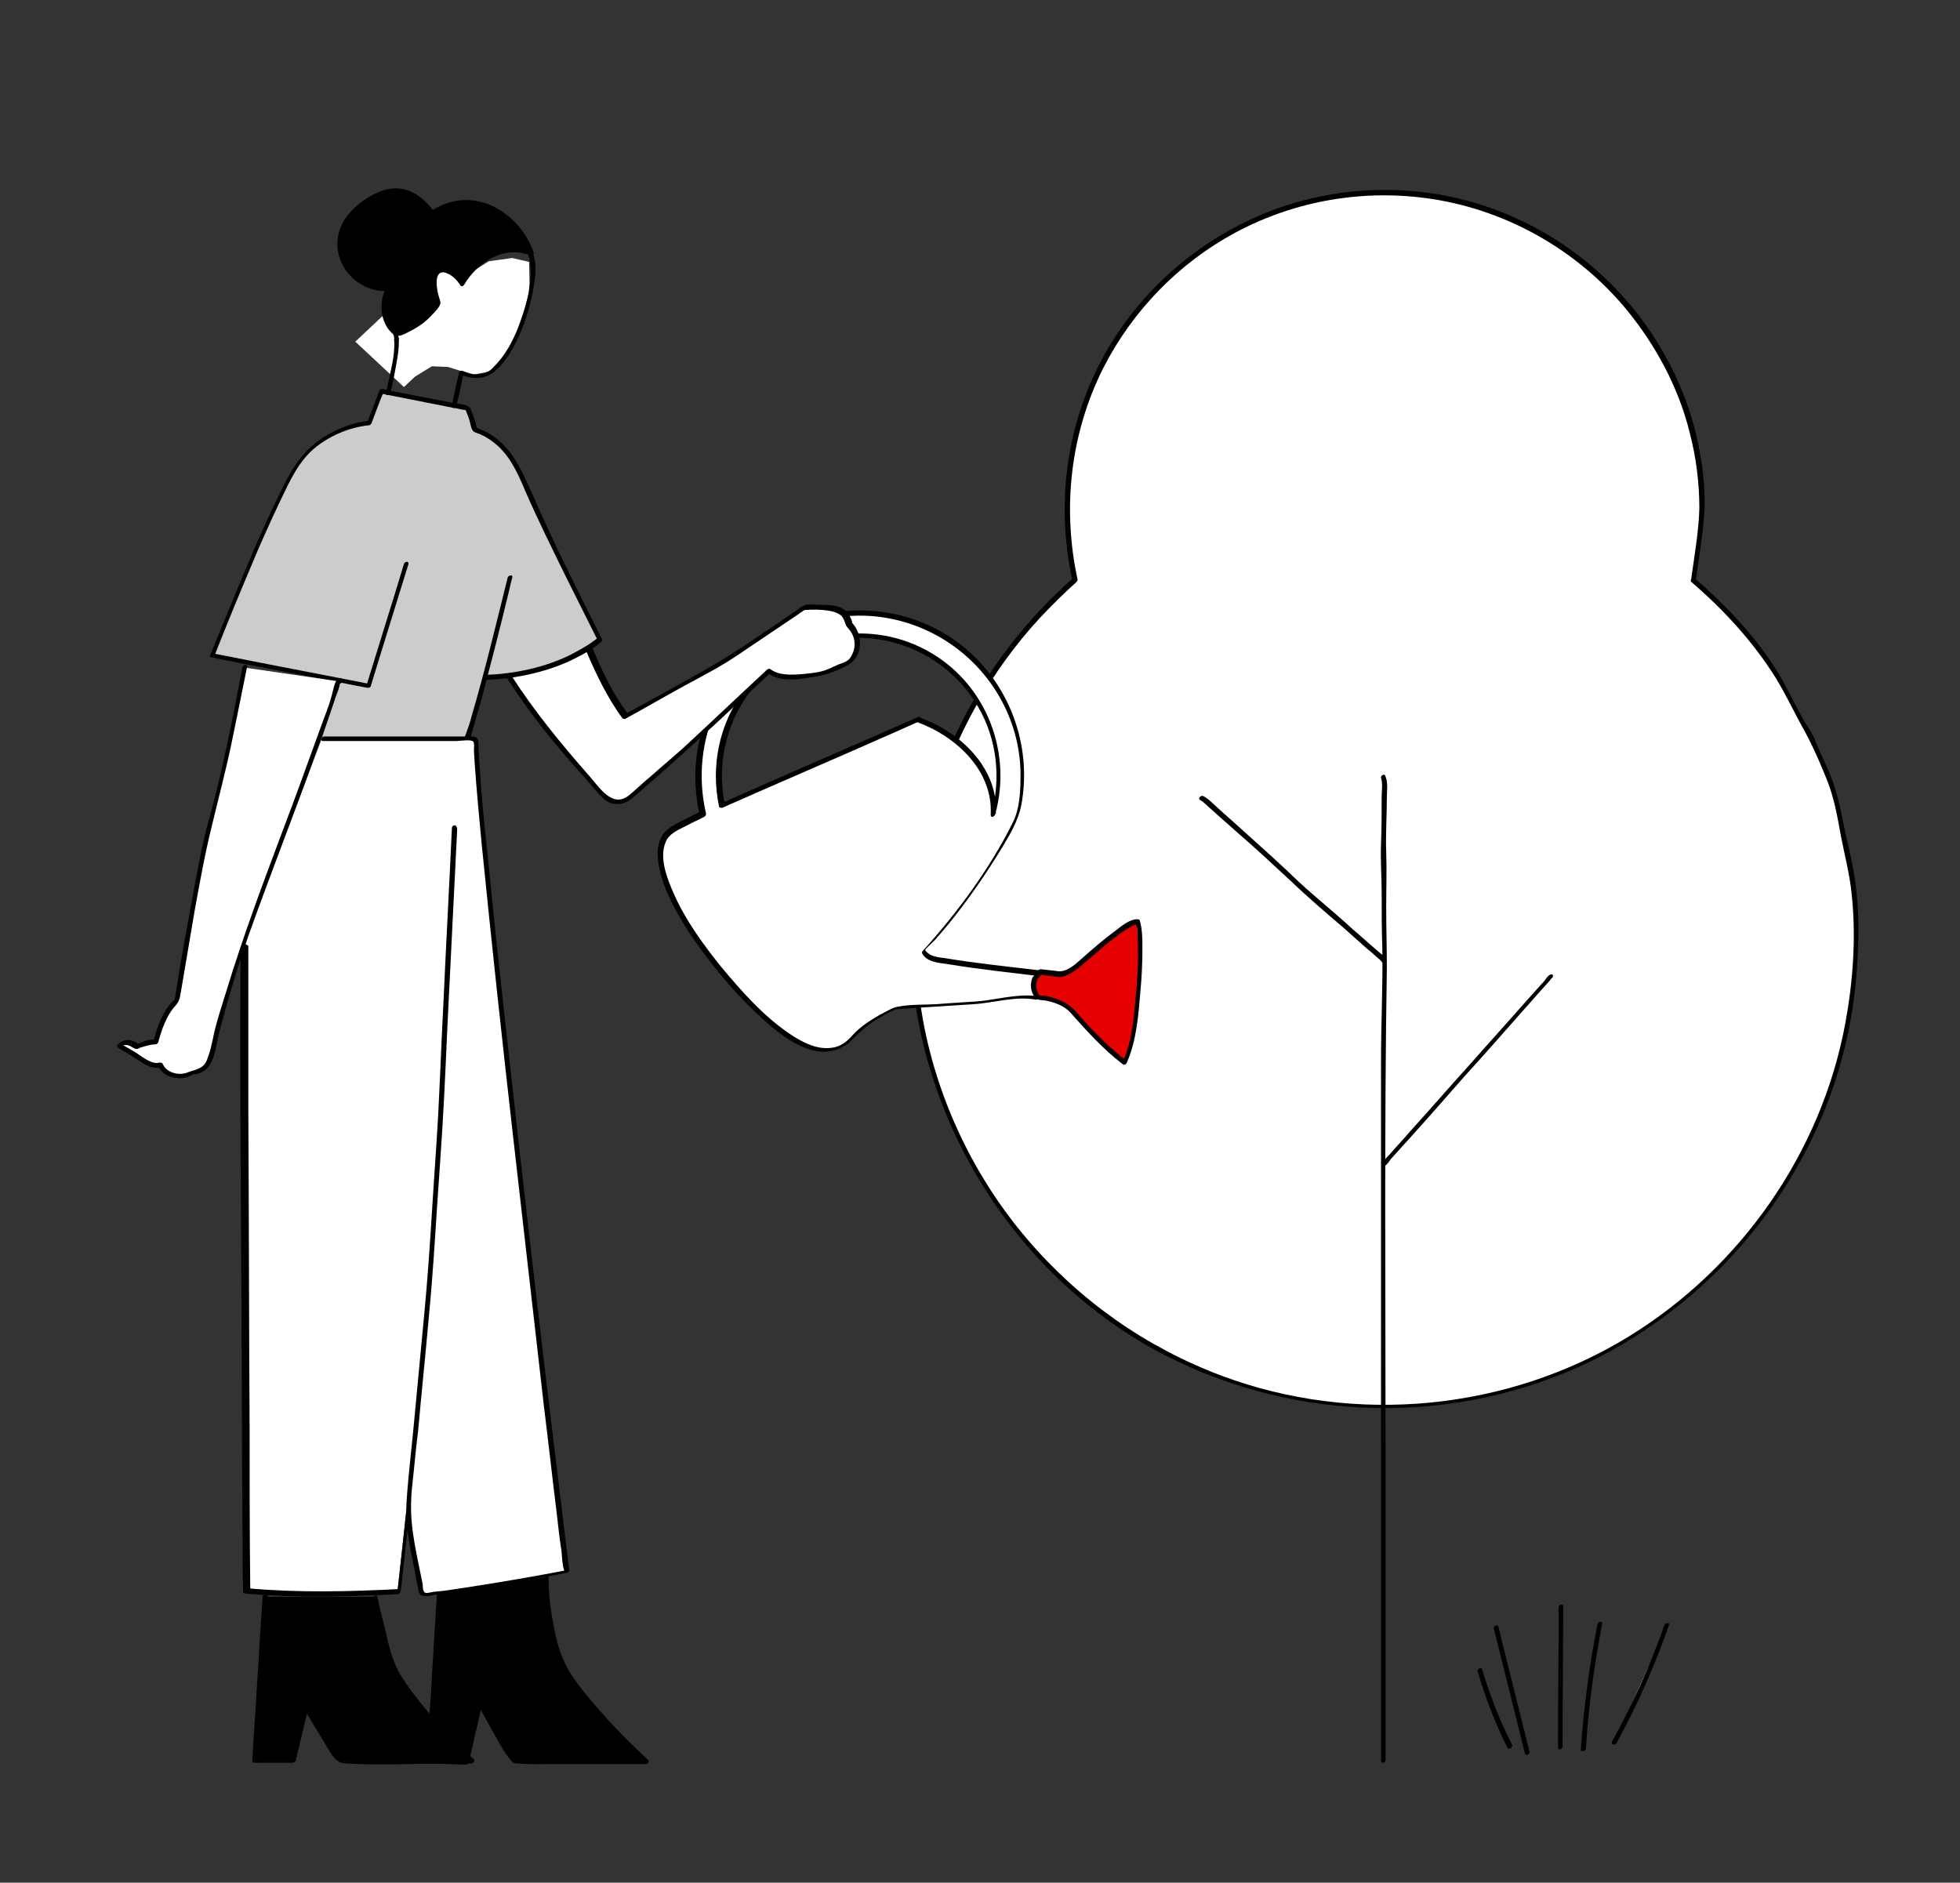 <?xml version="1.0" encoding="utf-8"?>
<!-- Generator: Adobe Illustrator 25.4.1, SVG Export Plug-In . SVG Version: 6.00 Build 0)  -->
<svg version="1.1" id="Layer_3" xmlns="http://www.w3.org/2000/svg" xmlns:xlink="http://www.w3.org/1999/xlink" x="0px" y="0px"
	 viewBox="0 0 302.3 290.4" style="enable-background:new 0 0 302.3 290.4;" xml:space="preserve">
<rect x="0" y="0" width="302.3" height="290.4" fill="#333333" stroke="none"/>
<style type="text/css">
	.st0{fill:#E60000;}
	.st1{fill:#FFFFFF;}
	.st2{fill:#CCCCCC;}
	.st3{fill:#757575;}
	.st4{fill:#2B2B2B;}
	.st5{fill:#B0B0B0;}
	.st6{fill:#474747;}
	.st7{fill:#0F0400;}
	.st8{fill:#8A8984;}
</style>
<g>
	<g>
		<path class="st1" d="M261.3,89.3c0.5-3.4,0.9-6.8,1.3-10.7c0-6.6-1.2-13.2-3.9-19.1c-2.5-5.9-6.1-11.1-10.5-15.6
			c-8.9-8.9-21.1-14.3-34.6-14.3c-27.1,0-49,21.9-49,49c0,3.7,0.5,7.3,1.3,10.7c-15.3,13.3-25,32.9-25,54.8c0,8,1.3,15.8,3.7,23
			c2.3,7,5.9,13.7,10.3,20c4.4,5.7,9.6,11.4,15.7,15.7c5.9,4.5,12.8,7.9,20,10.3c7.2,2.4,15,3.7,23,3.7c32.1,0,59.4-20.8,69-49.7
			c2.4-7.2,3.7-15,3.7-23c0.2-3.6-0.3-7.1-0.8-10.7c-0.9-3.1-1.5-7.2-2.3-10.2c-0.7-3.1-2.5-6.3-3.6-9.5c-2.2-3.4-3-5.8-5-9.1
			c-1.6-2.7-3.6-5.3-5.8-7.9C266.5,94.1,263.9,91.6,261.3,89.3"/>
		<g>
			<path d="M261.6,89.2c0.5-3.5,1.1-7.2,1.3-10.7c0.1-3.4-0.3-6.8-1-10.1c-1.3-6.4-4.1-12.6-7.8-17.9c-6.9-9.9-17.4-17.1-29.2-19.9
				c-10.6-2.5-22-1.4-31.9,3.2c-9.1,4.2-16.8,11.1-21.9,19.6c-6.5,10.9-8.4,23.8-5.7,36.1c0.1-0.1,0.1-0.3,0.2-0.4
				c-16.8,14.7-26.2,36.5-25.1,58.9c1.3,25.4,16.5,49.3,39.1,61c20.4,10.5,45,11,65.7,1c17.6-8.6,31.4-24.2,37.6-42.8
				c2.1-6.3,3.3-12.9,3.6-19.5c0.2-3.5,0.2-6.9-0.2-10.4c-0.3-3-1-5.9-1.7-8.9c-0.6-2.9-1.1-5.8-2.2-8.6c-0.6-1.5-1.3-2.9-1.9-4.3
				c-0.3-0.6-0.5-1.3-0.8-1.9c-0.4-0.8-0.9-1.5-1.4-2.3c-1.4-2.5-2.6-5.1-4.1-7.6c-1.8-2.9-3.9-5.6-6.2-8.1
				c-2.1-2.3-4.3-4.4-6.6-6.4c-0.3-0.3-0.9,0.3-0.5,0.6c5,4.3,9.5,9.2,13,14.8c1.4,2.3,2.6,4.8,3.9,7.2c1.6,2.8,2.9,5.8,4.1,8.8
				c1,2.6,1.5,5.4,2,8.2c0.6,3.1,1.4,6.1,1.7,9.2c0.7,6.6,0.2,13.4-1,19.9c-3.7,19.9-16.1,37.6-33.3,48.2
				c-18.7,11.5-42.3,13.8-62.9,6.1c-11.7-4.4-21.9-11.6-30-21.1c-8.1-9.5-13.7-21.2-16-33.5c-4.1-22.3,2.6-45.6,18-62.3
				c1.8-1.9,3.6-3.7,5.6-5.5c0.1-0.1,0.2-0.2,0.2-0.4c-2.4-11.1-1.1-22.6,4-32.7c4.5-8.8,11.6-16.1,20.3-20.8c9.3-5,20-6.8,30.4-5.2
				c11.7,1.8,22.5,8,30,17.1c4.5,5.5,8,12,9.7,18.9c1,3.8,1.5,7.8,1.5,11.7c-0.1,3.7-0.8,7.5-1.3,11.2
				C260.8,89.8,261.6,89.6,261.6,89.2L261.6,89.2z"/>
		</g>
	</g>
	<g>
		<g>
			<path class="st1" d="M160.4,150L160.4,150c-1.4-0.2-3.7-0.5-7.3-0.9c-9.7-1.2-10.3-1.4-10.8-2.5c10.1-11.2,14.3-20.8,14.3-20.8
				c0.2-0.8,0.4-1.6,0.5-2.5c2.2-13.6-7.1-26.5-20.8-28.6s-26.5,7.1-28.6,20.8c-0.5,3.4-0.4,6.8,0.4,9.9l-0.1,0.1
				c0,0-0.9,0.4-4.7,2.5c-3.8,2.1-1.6,11.4,10,24.4c11.6,13,16.3,9.6,18.2,7.3c1.9-2.3,6.5-4.3,6.5-4.3l13.3-0.9c0,0,4.5-1,8.6-0.7
				l0.1,0L160.4,150z M141.7,110.9l-30.3,13.2c-0.6-2.6-0.7-5.3-0.2-8.1c1.9-11.8,12.9-19.8,24.7-17.9c11.8,1.9,19.8,12.9,17.9,24.7
				c-0.1,0.9-0.3,1.8-0.6,2.7l0.1-1C153.1,115,141.7,110.9,141.7,110.9z"/>
			<g>
				<path d="M141.6,110.6c-8.8,3.9-17.7,7.7-26.5,11.6c-1.3,0.6-2.5,1.1-3.8,1.7c0.2,0.1,0.3,0.1,0.5,0.2
					c-2.2-10.5,3.7-21.3,14-24.7c9.5-3.1,20.1,1,25.1,9.7c2.9,5,3.5,11,2,16.5c0.2,0,0.5,0,0.7-0.1c0.4-7-5.5-12.6-11.7-14.8
					c-0.4-0.1-0.8,0.5-0.4,0.7c6,2.2,11.7,7.5,11.3,14.3c0,0.5,0.6,0.3,0.7-0.1c2.8-10.2-1.9-21.2-11.6-25.8
					c-9.4-4.5-21-1.5-27.2,6.8c-3.8,5.1-5.1,11.6-3.8,17.8c0,0.2,0.3,0.2,0.5,0.2c8.8-3.9,17.7-7.7,26.5-11.6
					c1.3-0.6,2.5-1.1,3.8-1.7C142.2,111,142.1,110.4,141.6,110.6z"/>
				<path d="M160.8,150.1C160.8,150.1,160.8,150,160.8,150.1c0-0.2-0.1-0.4-0.3-0.4c-4.9-0.6-9.9-1.1-14.7-1.9
					c-0.8-0.1-2-0.2-2.7-0.8c-0.1-0.1-0.4-0.3-0.4-0.5c0-0.1,1.3-1.3,1.5-1.5c0.6-0.7,1.2-1.4,1.8-2.1c3.2-3.9,6.1-8.1,8.7-12.4
					c1.2-2,2.3-3.9,2.8-6.2c1.8-9.4-1.9-19.2-9.5-25c-7.7-5.9-18.5-6.8-27.1-2.3c-10.3,5.4-15.6,17.3-13,28.6
					c0.1-0.2,0.2-0.3,0.3-0.5c-0.6,0.3-1.2,0.6-1.8,0.9c-1.3,0.7-2.9,1.3-3.9,2.4c-1.3,1.5-1.2,3.7-0.8,5.5c0.7,3.5,2.6,6.8,4.5,9.8
					c3,4.5,6.5,8.8,10.4,12.5c3.1,3,8.8,8,13.5,5.2c0.6-0.3,1-0.7,1.5-1.2c1.3-1.3,2.6-2.4,4.2-3.3c0.6-0.4,1.3-0.7,1.9-1
					c0.1-0.1,0.3-0.1,0.4-0.2c0.1,0-0.3,0.1,0,0c0.9-0.1,1.8-0.1,2.6-0.2c3.1-0.2,6.3-0.4,9.4-0.6c3.2-0.2,6.5-1.3,9.7-0.7
					c0.2,0,0.5-0.2,0.5-0.4C160.5,152.5,160.7,151.3,160.8,150.1c0.1-0.6-0.7-0.3-0.7,0.1c-0.1,1.3-0.2,2.6-0.3,3.9
					c0.2-0.1,0.3-0.3,0.5-0.4c-2.9-0.5-6.3,0.4-8.9,0.7c-2.4,0.2-4.7,0.3-7.1,0.5c-1.9,0.1-4,0-5.9,0.4c-0.9,0.2-1.8,0.8-2.6,1.2
					c-1.6,0.9-3.1,1.9-4.3,3.2c-0.9,1-1.8,1.7-3.1,1.9c-2.4,0.4-4.8-0.9-6.7-2.2c-4.1-2.8-7.4-6.6-10.5-10.3
					c-2.8-3.5-5.5-7.2-7.3-11.3c-1-2.3-2.3-5.5-1.2-8c0.6-1.4,2.4-2,3.7-2.7c0.7-0.4,1.5-0.7,2.2-1.1c0.2-0.1,0.3-0.3,0.3-0.5
					c-2-8.5,0.5-17.6,6.8-23.7c5.7-5.5,13.8-7.9,21.5-6.4c7.4,1.4,13.9,6.2,17.4,12.9c1.8,3.4,2.8,7.3,2.8,11.2
					c0,2.5-0.1,5.2-1.2,7.4c-3.6,7.2-8.5,13.8-13.9,19.8c-0.1,0.1-0.1,0.2-0.1,0.3c0.7,1.4,2.5,1.5,3.9,1.7
					c4.8,0.8,9.6,1.3,14.5,1.9c-0.1-0.1-0.2-0.2-0.3-0.4c0,0,0,0,0,0C160,150.5,160.7,150.5,160.8,150.1z"/>
			</g>
		</g>
		<g>
			<path class="st0" d="M173.4,163.9c0,0-4.6-3.6-7.9-7.7c-1.2-1.4-3.3-2.1-5.5-2.3c0,0-1.7-2.1,0.3-3.9c0,0,0,0,0,0
				c2.4,0.3,2.4,0.3,2.4,0.3s1.2,0.7,4.1-2c2.9-2.6,7.3-6.2,8.4-6C176.3,145.9,175.4,159.7,173.4,163.9z"/>
			<g>
				<path d="M173.7,163.6c-2.8-2.2-5.3-4.7-7.6-7.4c-1.3-1.5-2.9-2.2-4.9-2.6c-0.3,0-0.7,0-0.9-0.1c-0.2-0.1-0.3-0.6-0.4-0.9
					c-0.2-0.5-0.1-1,0.1-1.5c0.2-0.4,0.7-0.7,0.8-1.1c-0.2,0.1-0.3,0.2-0.5,0.3c0.7,0.1,1.4,0.2,2.1,0.3c0.1,0,0.6,0.1,0.2,0
					c0.5,0.1,0.8,0.2,1.4,0c1.5-0.4,2.7-1.6,3.9-2.6c1.4-1.2,2.7-2.4,4.2-3.5c0.6-0.5,1.2-0.9,1.9-1.3c0.3-0.2,0.6-0.3,0.9-0.5
					c0.1,0,0.2-0.1,0.3-0.1c0.3,0-0.1-0.2,0,0c0.4,0.8,0.2,2.2,0.3,3c0.1,3-0.1,6-0.4,9c-0.3,3-0.6,6.3-1.9,9.1
					c-0.2,0.5,0.5,0.6,0.6,0.2c1.5-3.4,1.8-7.4,2.1-11.1c0.2-2.1,0.3-4.3,0.3-6.5c0-1.4,0-2.9-0.4-4.3c0-0.1-0.2-0.2-0.3-0.2
					c-1.2-0.1-2.6,1.1-3.5,1.8c-1.8,1.3-3.5,2.8-5.2,4.3c-1,0.9-2.3,2.1-3.7,1.9c-0.5-0.1-1.9-0.2-2.6-0.3c-0.2,0-0.4,0.2-0.5,0.3
					c0,0.2-0.7,0.8-0.8,1.1c-0.1,0.3-0.2,0.7-0.2,1.1c0,0.6,0.2,1.3,0.6,1.8c0.4,0.6,1.3,0.4,2,0.6c1.3,0.3,2.6,0.8,3.5,1.8
					c2.5,2.8,5,5.6,8,7.9C173.5,164.5,174,163.9,173.7,163.6z"/>
			</g>
		</g>
	</g>
	<g>
		<g>
			<path class="st1" d="M90.8,100.3c0.6,1.4,1.7,5.2,5.6,10.3l16-8.9l0.9-0.6l10.8-7.3c0.8,0,4.9-0.2,5.9,0.7
				c1.1,1.1,1.1,1.8,1.1,1.8s1.4,1.4,1.3,3.1c-0.1,1.9-1.3,2.7-1.3,2.7l-3.8,1.7c0,0-6.5,1.5-8.5-0.3l-12.4,11.6l-9,7.9
				c-1.2,1.1-3.1,0.9-4.2-0.3c-5.3-6.3-8.8-9.4-14.5-18.4"/>
			<g>
				<path d="M90.4,100.4c1.6,3.7,3.2,7.1,5.6,10.4c0.1,0.1,0.3,0.1,0.4,0.1c3.1-1.7,6.2-3.5,9.3-5.2c2.6-1.4,5.3-2.8,7.7-4.4
					c3.3-2.2,6.5-4.4,9.8-6.6c0.2-0.2,0.5-0.3,0.7-0.5c0.4-0.2,0-0.1,0.2-0.1c1.2-0.1,2.5-0.1,3.7,0.1c0.7,0.1,1.4,0.3,2,0.8
					c0.4,0.5,0.5,1,0.7,1.5c0.2,0.3,0.5,0.6,0.7,0.9c0.7,1,0.8,2.3,0.3,3.4c-0.5,1.2-1.1,1.3-2.2,1.7c-0.7,0.3-1.9,0.9-2.4,1
					c-1.1,0.3-2.3,0.4-3.4,0.5c-1.5,0.1-3.4,0.2-4.7-0.8c-0.2-0.1-0.4,0-0.5,0.1c-4.1,3.8-8.2,7.7-12.3,11.5c-1.5,1.4-3.9,3.4-5.7,5
					c-1.1,0.9-2.1,1.9-3.2,2.8c-2.6,2.2-4.6-1.1-6.2-2.9c-4.4-5-8.5-10-12.1-15.6c-0.2-0.4-0.9,0.1-0.6,0.5
					c3.4,5.3,7.2,10,11.4,14.7c1,1.1,1.9,2.2,2.9,3.3c0.8,0.9,1.6,1.5,2.9,1.4c1.4,0,2.3-1.1,3.3-1.9c4.4-3.8,8.7-7.7,12.9-11.6
					c2.4-2.3,4.9-4.5,7.3-6.8c-0.2,0-0.4,0.1-0.5,0.1c2,1.6,5.4,0.9,7.7,0.5c1.7-0.3,3.4-1,4.8-1.8c2.1-1.2,2.2-4.3,0.8-6.1
					c-0.4-0.5-0.2-0.1-0.3-0.6c-0.2-0.6-0.6-1.3-1.1-1.7c-1-0.8-2.6-0.8-3.7-0.8c-0.8,0-1.9-0.2-2.6,0.1c-0.5,0.2-1.1,0.7-1.5,1
					c-2.2,1.5-4.3,2.9-6.5,4.4c-2.5,1.7-4.6,3-7.2,4.5c-4.1,2.3-8.2,4.6-12.3,6.8c0.1,0,0.3,0.1,0.4,0.1c-2.4-3.2-4-6.6-5.5-10.2
					C91,99.7,90.2,100.1,90.4,100.4L90.4,100.4z"/>
			</g>
		</g>
	</g>
	<g>
		<path class="st1" d="M239.2,150.6c0-0.1-6.4,7.2-12.9,14.5c-6.5,7.3-12.9,14.5-12.9,14.5"/>
		<g>
			<path d="M239.2,150.3c-0.4,0.1-0.8,0.7-1,1c-0.9,1-1.8,2-2.7,3c-2.9,3.3-5.9,6.6-8.8,9.9c-3.1,3.4-6.1,6.9-9.2,10.3
				c-1,1.2-2.1,2.3-3.1,3.5c-0.3,0.3-0.6,0.6-0.9,1c-0.1,0.2-0.6,0.5-0.2,0.3c-0.4,0.2-0.3,0.8,0.2,0.6c0.4-0.2,0.8-0.8,1-1.1
				c0.9-1,1.9-2.1,2.8-3.1c2.9-3.2,5.7-6.4,8.6-9.7c3-3.3,6-6.7,8.9-10c1.1-1.2,2.1-2.4,3.2-3.6c0.3-0.3,0.6-0.7,0.9-1
				c0.1-0.1,0.2-0.2,0.3-0.4c0.2-0.2,0.2-0.1-0.1,0C239.6,150.9,239.7,150.2,239.2,150.3L239.2,150.3z"/>
		</g>
	</g>
	<g>
		<path class="st1" d="M213.4,148.2c0.1-0.1-1.8-1.6-4.4-3.9c-2.4-2.3-6.4-5.4-9.7-8.6c-3.6-3.3-7-6.4-9.6-8.7
			c-2.6-2.3-4.3-3.8-4.5-3.8"/>
		<g>
			<path d="M213.8,148.1c0-0.5-1-1.1-1.3-1.4c-1.3-1.1-2.6-2.3-3.9-3.4c-2.7-2.5-5.6-4.8-8.3-7.3c-2.8-2.7-5.7-5.3-8.6-7.9
				c-1.3-1.2-2.6-2.3-3.9-3.5c-0.7-0.6-1.4-1.4-2.2-1.8c-0.4-0.2-0.9,0.4-0.5,0.6c0.7,0.4,1.3,1.1,1.9,1.6c1.2,1.1,2.4,2.1,3.6,3.2
				c2.9,2.5,5.7,5.1,8.5,7.7c2.6,2.5,5.3,4.8,8,7.1c1.2,1.1,2.5,2.2,3.7,3.3c0.5,0.4,1,0.8,1.5,1.3c0.2,0.1,0.3,0.3,0.5,0.4
				c0.1,0.1,0.3,0.4,0.3,0.2C213,148.7,213.8,148.5,213.8,148.1L213.8,148.1z"/>
		</g>
	</g>
	<g>
		<path class="st1" d="M213.4,119.8c0.2,0.3,0.2,4.3,0,11.2c0.3,3.5,0,7.5,0.1,12.5c0.3,4.6-0.1,9.8-0.1,15.6c0,5.8,0,11.4,0,17.7
			c0,6.2,0,12.7,0,18.8c0,12.6,0,25.3,0,36.5c0,22.5,0,39.3,0,39.3"/>
		<g>
			<path d="M213,120c0.3,0.8,0.1,2.1,0.1,2.9c0,2.4,0,4.8-0.1,7.3c-0.1,2.5,0.1,5,0.1,7.5c0,2.8,0,5.6,0.1,8.4
				c0.1,5.9-0.2,11.8-0.2,17.6c0,5.9,0,11.8,0,17.6c0,24.1,0,48.2,0,72.3c0,6,0,12,0,18c0,0.5,0.7,0.3,0.7-0.1c0-16.2,0-32.3,0-48.5
				c0-24.6-0.2-49.1,0.2-73.7c0-3.1-0.1-6.2-0.1-9.3c0-2.9,0.1-5.7,0-8.6c-0.1-2.8,0.1-5.6,0.1-8.4c0-0.9,0.2-2.3-0.2-3.2
				C213.6,119.2,212.9,119.6,213,120L213,120z"/>
		</g>
	</g>
	<polygon class="st1" points="54.8,52.7 62.3,59.7 64,58.1 66.6,56.5 69.1,56.6 72.9,57.8 75.5,57.3 78.5,54 80.3,50 81.7,44.8 
		81.6,40.4 79,39.8 75.4,40.3 72.5,42.1 71.8,43.1 69.7,40.1 67.6,39.8 65.8,40.9 65.3,43 65.8,46.2 64.7,48.2 61.9,48.6 59.9,47.9 
			"/>
	<g>
		<path d="M67.7,245.9l-1.6,25.7l5.7,0.2l2.1-9.2c0,0,4.6,8.9,5.5,9.1c0.9,0.2,20.2,0,20.2,0s-12.4-11.2-14-17.4
			c-1.5-6.2-1.5-11-1.5-11"/>
		<g>
			<path d="M67.4,245.9c-0.5,7.5-0.9,15-1.4,22.6c-0.1,1.1-0.1,2.1-0.2,3.2c0,0.2,0.1,0.3,0.3,0.3c1.9,0.1,3.8,0.1,5.7,0.2
				c0.2,0,0.4-0.1,0.5-0.3c0.7-3.1,1.4-6.2,2.1-9.2c-0.2,0.1-0.5,0.1-0.7,0.2c1,1.8,2,3.7,3,5.4c0.6,1.1,1.2,2.2,2,3.1
				c0.3,0.4,0.5,0.6,1,0.6c1.9,0.2,4,0.1,5.9,0.1c2.9,0,5.8,0,8.7,0c1.8,0,3.6,0,5.3,0c0.3,0,0.6-0.4,0.4-0.6
				c-2.5-2.3-4.9-4.7-7.1-7.2c-1.7-1.9-3.4-3.9-4.8-6c-1.5-2.4-2.2-4.7-2.7-7.5c-0.5-2.5-0.8-5-0.8-7.6c0-0.5-0.7-0.3-0.7,0.1
				c0,2,0.2,4,0.5,5.9c0.4,2.9,0.9,5.7,2.3,8.2c2.6,4.5,6.3,8.3,9.9,11.9c0.9,0.9,1.9,1.8,2.8,2.7c0.1-0.2,0.2-0.4,0.4-0.6
				c-4.1,0-8.2,0.1-12.3,0.1c-2.3,0-4.6,0-6.8,0c-0.5,0-0.9,0-1.2-0.2c-0.8-0.6-1.3-1.8-1.8-2.6c-1.2-2-2.3-4.1-3.4-6.2
				c-0.2-0.3-0.6,0-0.7,0.2c-0.7,3.1-1.4,6.2-2.1,9.2c0.2-0.1,0.3-0.2,0.5-0.3c-1.9-0.1-3.8-0.1-5.7-0.2c0.1,0.1,0.2,0.2,0.3,0.3
				c0.5-7.5,0.9-15,1.4-22.6c0.1-1.1,0.1-2.1,0.2-3.2C68.1,245.3,67.4,245.5,67.4,245.9L67.4,245.9z"/>
		</g>
	</g>
	<polygon class="st2" points="71.9,114.7 49.6,114 58.9,85.7 79.6,85.9 	"/>
	<g>
		<path class="st2" d="M74.9,104.5c11.4-0.4,17.6-5.8,17.6-5.8S83.4,80.4,80.8,74c-2.6-6.5-7.4-7.6-7.4-7.6L72.2,63l-13.3-2.6
			L57,65.3c0,0-7.8,0.8-11.6,7.2s-12.6,28.7-12.6,28.7l24.1,4.7L62.7,87"/>
		<g>
			<path d="M74.8,104.9c4.5-0.2,9.1-1.1,13.2-3c1.6-0.8,3.4-1.7,4.7-2.9c0.2-0.1,0.2-0.3,0.1-0.5c-3.7-7.4-7.4-14.7-10.7-22.3
				c-1.8-4-3.6-8.3-8.1-10c-0.1-0.1-0.3-0.1-0.5-0.2c-0.1,0-0.1,0,0,0.1c0.2,0.2,0-0.2,0-0.3c-0.2-0.9-0.6-1.9-0.9-2.7
				c-0.4-0.8-1.5-0.7-2.4-0.9c-3.7-0.7-7.5-1.4-11.2-2.2c-0.2,0-0.5,0.1-0.5,0.3c-0.6,1.6-1.2,3.3-1.9,4.9c0.1-0.1,0.2-0.2,0.4-0.3
				c-2.3,0.2-4.7,1.1-6.7,2.3c-3.2,1.9-5.1,4.7-6.7,8c-3.3,6.6-6.1,13.5-8.9,20.3c-0.8,1.9-1.5,3.7-2.3,5.6c-0.1,0.1,0,0.3,0.2,0.3
				c7,1.4,14,2.7,21,4.1c1,0.2,2,0.4,3.1,0.6c0.2,0,0.5-0.1,0.5-0.3c1.9-6.3,3.9-12.6,5.8-18.8c0.1-0.5-0.6-0.4-0.7,0
				c-1.9,6.3-3.9,12.6-5.8,18.8c0.2-0.1,0.4-0.2,0.5-0.3c-7-1.4-14-2.7-21-4.1c-1-0.2-2-0.4-3.1-0.6c0.1,0.1,0.1,0.2,0.2,0.3
				c1.8-4.6,3.7-9.2,5.6-13.7c1.4-3.4,2.9-6.7,4.5-10.1c1.5-3.1,2.9-6.3,5.6-8.4c2.3-1.8,5.2-3,8.1-3.3c0.2,0,0.3-0.2,0.4-0.3
				c0.6-1.6,1.2-3.3,1.9-4.9c-0.2,0.1-0.4,0.2-0.5,0.3c3.2,0.6,6.5,1.3,9.7,1.9c0.8,0.2,1.7,0.3,2.5,0.5c0.3,0.1,0.8,0.1,1.1,0.2
				c-0.3-0.2-0.1,0.1,0,0.4c0.2,0.5,0.4,1,0.5,1.5c0.1,0.4,0.2,1.1,0.6,1.4c0.3,0.2,0.9,0.3,1.2,0.5c0.9,0.4,1.7,1,2.4,1.6
				c2.1,1.9,3.2,4.4,4.3,7c2,4.6,4.2,9,6.4,13.5c1.6,3.2,3.2,6.4,4.8,9.6c0-0.2,0.1-0.3,0.1-0.5c-1.3,1.1-2.8,1.9-4.3,2.7
				c-4.1,2-8.5,2.9-13,3.1C74.6,104.2,74.4,104.9,74.8,104.9L74.8,104.9z"/>
		</g>
	</g>
	<g>
		<g>
			<path d="M78.3,89.1c-1.8,7.2-3.5,14.4-5.6,21.5c-0.2,0.8-0.5,1.7-0.8,2.5c-0.1,0.3-0.4,1-0.4,1.1c-0.4,0.3,0,0.8,0.4,0.5
				c0.7-0.4,0.9-1.9,1.1-2.5c0.6-2,1.2-4,1.7-6c1.2-4.6,2.4-9.2,3.5-13.8c0.3-1.1,0.5-2.2,0.8-3.3C79.2,88.6,78.4,88.7,78.3,89.1
				L78.3,89.1z"/>
		</g>
	</g>
	<g>
		<path class="st1" d="M37.5,146c-0.1,32.2,0.3,99.4,0.3,99.4c9.1,0.9,14.3,0.6,23.5,0.1c0,0,0.6-5.4,1.5-13.5
			c1.2-11.7,2.9-29.2,4-44.8c1.8-26.8,3.1-59.5,3.1-59.5l-2.3,46.9l-1.8,26l-3,31.4c0.3,7.6,1.9,12.2,1.9,13.6
			c0,0.2,0.2,0.4,0.4,0.4c4.6-0.3,22.1-3.5,22.1-3.5s-4.6-38.1-7.7-65.6c-3.7-32.7-6.3-57.8-6.3-62.5c0-0.2-0.2-0.4-0.4-0.4H49.6"/>
		<g>
			<path d="M37.1,146.1c-0.1,15.9,0,31.8,0.1,47.7c0.1,14.3,0.1,28.7,0.2,43c0,2.9,0,5.8,0.1,8.7c0,0.2,0.1,0.3,0.3,0.3
				c7.8,0.7,15.6,0.5,23.5,0.1c0.2,0,0.4-0.2,0.5-0.4c1.9-16.7,3.6-33.5,4.9-50.3c1.4-18.2,2.3-36.5,3.1-54.8
				c0.2-4.3,0.4-8.5,0.6-12.8c0-0.5-0.7-0.3-0.7,0.1c-0.4,8.9-0.9,17.9-1.3,26.8c-0.4,7.4-0.6,14.8-1.1,22.1
				c-0.6,8.4-1,16.9-1.8,25.4c-0.5,5.3-1,10.6-1.5,15.9c-0.4,4.6-1,9.2-1.3,13.8c-0.2,3.3,0.5,7,1.2,10.2c0.2,1.2,0.4,2.4,0.7,3.6
				c0.2,1.1,1.7,0.6,2.5,0.5c6.3-0.8,12.6-1.9,18.8-3.1c0.5-0.1,1-0.2,1.5-0.3c0.2,0,0.4-0.2,0.4-0.4c-0.9-7.1-1.7-14.2-2.6-21.3
				c-1.7-14-3.3-27.9-4.9-41.9c-1.7-15.4-3.5-30.8-5-46.2c-0.5-4.7-1-9.4-1.3-14.1c-0.1-1.3-0.2-2.6-0.2-3.8c0-1-0.2-1.3-1.2-1.3
				c-7.3,0-14.6,0-21.9,0c-0.2,0-0.4,0-0.7,0c-0.4,0-0.7,0.7-0.2,0.7c6.9,0,13.7,0,20.6,0c0.5,0,2.3-0.3,2.6,0.1
				c0.2,0.2,0.1,1,0.1,1.3c0,0.6,0.1,1.3,0.1,1.9c0.3,4.2,0.7,8.5,1.1,12.7c1.5,14.9,3.1,29.8,4.8,44.7c1.6,14,3.2,28,4.8,42
				c0.7,5.6,1.3,11.1,2,16.7c0.2,1.8,0.4,3.7,0.7,5.5c0.1,1,0.1,2.1,0.4,3c0,0.1,0,0.3,0,0.4c0.1-0.1,0.3-0.3,0.4-0.4
				c-5.2,1-10.5,1.9-15.7,2.7c-1.5,0.2-3,0.5-4.5,0.6c-0.4,0-1.3,0.3-1.6,0.2c-0.4-0.2-0.4-0.9-0.4-1.3c-0.8-4.1-1.9-8.3-1.8-12.5
				c0.1-3.8,0.7-7.6,1.1-11.3c0.5-5.7,1.1-11.3,1.6-17c0.8-8.2,1.2-16.4,1.8-24.6c0.5-6.9,0.8-13.7,1.1-20.6
				c0.5-10.1,1-20.1,1.5-30.2c0-0.2,0-0.4,0-0.6c-0.2,0-0.5,0.1-0.7,0.1c-0.5,11.6-1,23.2-1.6,34.8c-1,19.8-2.5,39.6-4.4,59.3
				c-0.8,7.9-1.6,15.8-2.5,23.7c0.2-0.1,0.3-0.3,0.5-0.4c-7.9,0.4-15.6,0.6-23.5-0.1c0.1,0.1,0.2,0.2,0.3,0.3
				c-0.1-8.2-0.1-16.5-0.1-24.7c-0.1-16.5-0.1-32.9-0.2-49.4c0-8.4,0-16.8,0-25.3C37.8,145.4,37.1,145.7,37.1,146.1L37.1,146.1z"/>
		</g>
	</g>
	<g>
		<path d="M40.9,246.3l-1.6,25.3h5.9l2-8.3c0,0,4.5,8.1,5.4,8.3c0.9,0.2,20.1,0,20.1,0s-11.3-10.4-12.9-16.6
			c-1.5-6.2-2.2-8.7-2.2-8.7"/>
		<g>
			<path d="M40.5,246.3c-0.5,7.4-0.9,14.8-1.4,22.1c-0.1,1.1-0.1,2.1-0.2,3.2c0,0.2,0.1,0.3,0.3,0.3c2,0,4,0,5.9,0
				c0.2,0,0.4-0.1,0.5-0.3c0.7-2.8,1.3-5.5,2-8.3c-0.2,0.1-0.5,0.1-0.7,0.2c1,1.8,2.1,3.6,3.2,5.4c0.7,1.1,1.5,3,3,3.1
				c4.9,0.3,9.8,0.1,14.6,0c1.7,0,3.3,0,5,0c0.3,0,0.6-0.4,0.4-0.6c-2.4-2.2-4.7-4.6-6.8-7c-1.6-1.9-3.2-3.9-4.5-6
				c-1.4-2.3-1.9-4.9-2.5-7.5c-0.4-1.5-0.8-3.1-1.1-4.6c-0.1-0.4-0.8-0.1-0.7,0.3c0.3,1.2,0.6,2.5,0.9,3.7c0.6,2.6,1.1,5.3,2.3,7.7
				c2.3,4.3,5.8,8.1,9.3,11.5c0.9,0.9,1.7,1.7,2.6,2.6c0.1-0.2,0.2-0.4,0.4-0.6c-3.9,0-7.8,0.1-11.8,0.1c-2.3,0-4.6,0-6.9,0
				c-0.4,0-1.1,0.1-1.4,0c-0.7-0.3-1.3-1.6-1.7-2.2c-1.3-1.9-2.4-4-3.6-6c-0.2-0.3-0.6,0-0.7,0.2c-0.7,2.8-1.3,5.5-2,8.3
				c0.2-0.1,0.3-0.2,0.5-0.3c-2,0-4,0-5.9,0c0.1,0.1,0.2,0.2,0.3,0.3c0.5-7.4,0.9-14.8,1.4-22.1c0.1-1.1,0.1-2.1,0.2-3.2
				C41.3,245.7,40.5,245.9,40.5,246.3L40.5,246.3z"/>
		</g>
	</g>
	<g>
		<path class="st1" d="M52.3,105.1c0,0,0.2-1.5-0.8,2.2c-1.1,3.7-13.5,36.9-13.5,36.9c-0.3,0.8-4.4,13.9-4.7,15.7
			c-0.1,0.7-0.7,4.1-1.8,4.8c-1.1,0.7-1.8,0.6-1.8,0.6s-1.4,0.9-2.9,0.5c-1.6-0.5-2-1.6-2-1.6s-0.9,0.3-2.5-0.6
			c-2.4-1.5-3.8-2.3-3.8-2.3s0.9-1.2,2.9,0.1c0,0,1.6-0.7,2.8-0.6c0,0,1.3-4.9,3.2-6.3c0,0,3.8-23.1,5.5-28.7c1.7-5.6,5-22.8,5-22.8
			"/>
		<g>
			<path d="M52.7,105.2c0.1-0.3,0.1-0.7-0.4-0.6c-0.7,0.1-1,2.4-1.2,2.9c-0.4,1.5-1,2.9-1.5,4.3c-2,5.5-4,11.1-6.1,16.6
				c-3,8-6,16-8.5,24.2c-0.8,2.6-1.7,5.2-2.2,7.8c-0.2,0.9-0.4,1.8-0.7,2.6c-0.4,1.3-0.9,1.7-2.2,2.1c-0.5,0.1-1,0.4-1.6,0.5
				c-1.2,0.2-2.7-0.3-3.2-1.5c-0.1-0.2-0.3-0.2-0.5-0.2c-1.2,0.4-2.9-1.1-3.9-1.7c-0.7-0.4-1.4-0.8-2.1-1.2c0,0.2,0,0.3,0,0.5
				c0.2-0.2,0.4-0.3,0.7-0.3c0.8-0.1,1.2,0.6,1.8,0.6c0.2,0,0.3-0.1,0.5-0.2c0.8-0.2,1.5-0.5,2.3-0.5c0.2,0,0.4-0.1,0.5-0.3
				c0.5-1.9,1.3-4.2,2.6-5.6c0.7-0.8,0.7-1.1,0.9-2.2c0.7-4.1,1.4-8.3,2.1-12.4c0.8-4.4,1.6-8.9,2.7-13.3c1-4.2,2.1-8.3,3-12.6
				c0.8-3.9,1.6-7.8,2.4-11.8c0.1-0.5-0.6-0.4-0.7,0c-1.5,7.8-3,15.7-5.1,23.3c-1.2,4.2-1.9,8.5-2.7,12.7c-0.8,4.4-1.6,8.7-2.3,13.1
				c-0.1,0.6-0.2,1.2-0.3,1.8c-0.1,0.6-0.1,0.4-0.5,0.8c-1.5,1.6-2.3,3.9-2.8,6c0.2-0.1,0.3-0.2,0.5-0.3c-0.8,0-1.5,0.1-2.2,0.4
				c-0.2,0.1-0.6,0.3-0.8,0.3c0,0-0.1-0.2-0.1-0.2c-0.3-0.1-0.5-0.2-0.8-0.3c-0.7-0.2-1.6,0-2.1,0.6c-0.1,0.1-0.2,0.4,0,0.5
				c1.2,0.7,2.3,1.4,3.4,2.1c0.9,0.6,2.1,1.3,3.3,0.9c-0.2-0.1-0.3-0.1-0.5-0.2c0.5,1.3,2.1,2,3.5,1.9c0.6,0,1.3-0.2,1.9-0.6
				c0.3-0.2-0.5,0-0.1,0c0.3,0,0.6,0,0.9-0.1c2.6-0.8,2.6-4.1,3.2-6.3c1.3-5,2.8-10,4.5-14.9c3.2-9,6.7-17.9,9.9-26.8
				c0.9-2.6,1.9-5.2,2.8-7.8c0.2-0.7,0.5-1.4,0.7-2.1c0.2-0.6,0.7-1.6,0.7-2.3c0-0.1,0.3-1.4-0.5-0.3c0,0,0,0.2,0,0.1
				C51.9,105.6,52.6,105.6,52.7,105.2L52.7,105.2z"/>
		</g>
	</g>
	<g>
		<g>
			<path d="M81.5,39.4c0.6,1.9,0.3,4,0,5.9c-0.4,2-1.1,4-1.9,6c-0.7,1.6-1.5,3-2.6,4.4c-0.6,0.8-1.4,1.6-2.4,1.9
				c-1.1,0.4-2.2,0-3.3-0.4c-0.2-0.1-0.5,0.1-0.5,0.3c-0.4,1.7-0.8,3.4-1.1,5.1c-0.1,0.5,0.6,0.4,0.7,0c0.4-1.7,0.8-3.4,1.1-5.1
				c-0.2,0.1-0.4,0.2-0.5,0.3c1.9,0.7,3.8,0.8,5.4-0.6c1.5-1.3,2.7-3.3,3.5-5.1c1-2.1,1.7-4.4,2.2-6.7c0.4-2.1,0.8-4.3,0.1-6.4
				C82.1,38.6,81.4,39,81.5,39.4L81.5,39.4z"/>
		</g>
	</g>
	<g>
		<g>
			<path d="M60.8,52.4c0.1,1.7-0.2,3.4-0.6,5.1c-0.2,1-0.4,2-0.7,3.1c-0.1,0.5,0.6,0.4,0.7,0c0.3-1,0.5-2.1,0.7-3.2
				c0.3-1.7,0.7-3.4,0.6-5.2C61.5,51.7,60.8,52,60.8,52.4L60.8,52.4z"/>
		</g>
	</g>
	<g>
		<g>
			<path d="M59.8,47.9c-0.1,0.5,0,1.1,0.1,1.6c0.1,0.5,0.2,1,0.5,1.5c0.1,0.2,0.2,0.4,0.3,0.7c0.1,0.2,0.1,0.5,0.1,0.8
				c0,0.5,0.8,0.3,0.7-0.1c0-0.3-0.1-0.5-0.1-0.8c-0.1-0.2-0.2-0.4-0.3-0.7c-0.2-0.5-0.4-1-0.5-1.5c-0.1-0.5-0.2-1-0.1-1.5
				c0-0.2-0.2-0.3-0.4-0.3C59.9,47.5,59.8,47.7,59.8,47.9L59.8,47.9z"/>
		</g>
	</g>
	<g>
		<path d="M59.7,44.8c-1.8,3.7,1.4,6.8,1.4,6.8c4.4-1.2,6.4-4.7,6.4-4.7s0,0-0.7-2.2c0-5,3.5-2.4,4.4-0.8c4.2-7.3,10.7-4.7,10.7-4.7
			C80.1,33.9,73,28.4,66.5,33c-3.7-5.4-8.4-3.8-12.3,0.3C50.3,37.3,53.1,45,59.7,44.8z"/>
		<g>
			<path d="M59.4,44.7c-1,2.2-0.7,5.3,1.3,6.9c0.7,0.6,1.9-0.2,2.7-0.6c1.2-0.6,2.3-1.4,3.2-2.4c0.4-0.4,1.1-1.1,1.3-1.7
				c0.1-0.4-0.1-0.7-0.2-1.1c-0.3-0.9-1-4.4,1.1-3.7c0.9,0.3,1.7,1.1,2.2,1.9c0.2,0.3,0.5,0.1,0.6-0.1c2.1-3.5,6.1-6.1,10.2-4.5
				c0.3,0.1,0.6-0.2,0.5-0.5c-1.1-3.1-3.4-5.7-6.3-7.1c-3.2-1.5-6.6-1.2-9.6,0.8c0.2,0,0.3,0,0.5,0c-1.8-2.5-4.4-4.2-7.6-3.3
				c-2.6,0.8-5.5,3-6.6,5.4c-2.3,4.9,1.7,10.3,6.9,10.2c0.4,0,0.7-0.7,0.2-0.7c-4.6,0-8.3-4.4-6.6-8.9c0.8-2.3,3.4-4.3,5.6-5.2
				c3.1-1.2,5.6,0.4,7.4,2.9c0.1,0.2,0.4,0.1,0.5,0c5.7-3.8,12.7,0.2,14.8,6.1c0.2-0.2,0.4-0.3,0.5-0.5c-4.5-1.8-8.9,1.2-11.2,4.9
				c0.2,0,0.4-0.1,0.6-0.1c-0.7-1.1-2.4-2.7-3.8-2.1c-0.8,0.3-1.1,1.3-1.2,2.1c-0.2,1.3,0.3,2.2,0.6,3.4c0.1,0.2,0.2-0.3,0-0.1
				c-0.2,0.3-0.4,0.6-0.6,0.8c-0.9,1.1-2.1,2-3.3,2.7c-0.4,0.2-1.5,0.8-1.8,0.7c-0.3-0.1-0.6-0.7-0.7-1c-1.1-1.6-1.3-3.5-0.5-5.3
				C60.2,44.4,59.5,44.3,59.4,44.7z"/>
		</g>
	</g>
	<g>
		<g>
			<path class="st1" d="M232.8,269.4c-1.8-3.6-3.4-7.6-4.6-11.7"/>
			<g>
				<path d="M233.2,269.1c-1.9-3.7-3.4-7.6-4.6-11.6c-0.1-0.4-0.8-0.1-0.7,0.3c1.2,4.1,2.7,8,4.6,11.8
					C232.7,270,233.4,269.5,233.2,269.1L233.2,269.1z"/>
			</g>
		</g>
		<g>
			<path class="st1" d="M240.6,269.5c0-7.2,0.1-14.4,0.1-21.6"/>
			<g>
				<path d="M241,269.4c0-7.2,0.1-14.4,0.1-21.6c0-0.5-0.7-0.3-0.7,0.1c0,7.2-0.1,14.4-0.1,21.6C240.3,270.1,241,269.8,241,269.4
					L241,269.4z"/>
			</g>
		</g>
		<g>
			<path class="st1" d="M249,268.8c3.1-5.7,5.8-11.7,8.1-18.1"/>
			<g>
				<path d="M249.3,268.9c3.2-5.8,5.9-11.9,8.1-18.2c0.2-0.5-0.6-0.4-0.7,0c-2.2,6.2-4.9,12.2-8.1,18
					C248.4,269.1,249.1,269.2,249.3,268.9L249.3,268.9z"/>
			</g>
		</g>
		<g>
			<path class="st1" d="M244.2,269.8c0.4-6.5,1.3-13,2.5-19.3"/>
			<g>
				<path d="M244.6,269.7c0.4-6.5,1.3-12.9,2.5-19.2c0.1-0.5-0.6-0.4-0.7,0c-1.3,6.4-2.1,12.9-2.6,19.4
					C243.8,270.3,244.6,270.1,244.6,269.7L244.6,269.7z"/>
			</g>
		</g>
		<g>
			<path class="st1" d="M235.6,270.3c-1.6-6.4-3.2-12.8-4.8-19.3"/>
			<g>
				<path d="M235.9,270.2c-1.6-6.4-3.2-12.8-4.8-19.3c-0.1-0.4-0.8-0.1-0.7,0.3c1.6,6.4,3.2,12.8,4.8,19.3
					C235.3,270.9,236,270.6,235.9,270.2L235.9,270.2z"/>
			</g>
		</g>
	</g>
</g>
</svg>
